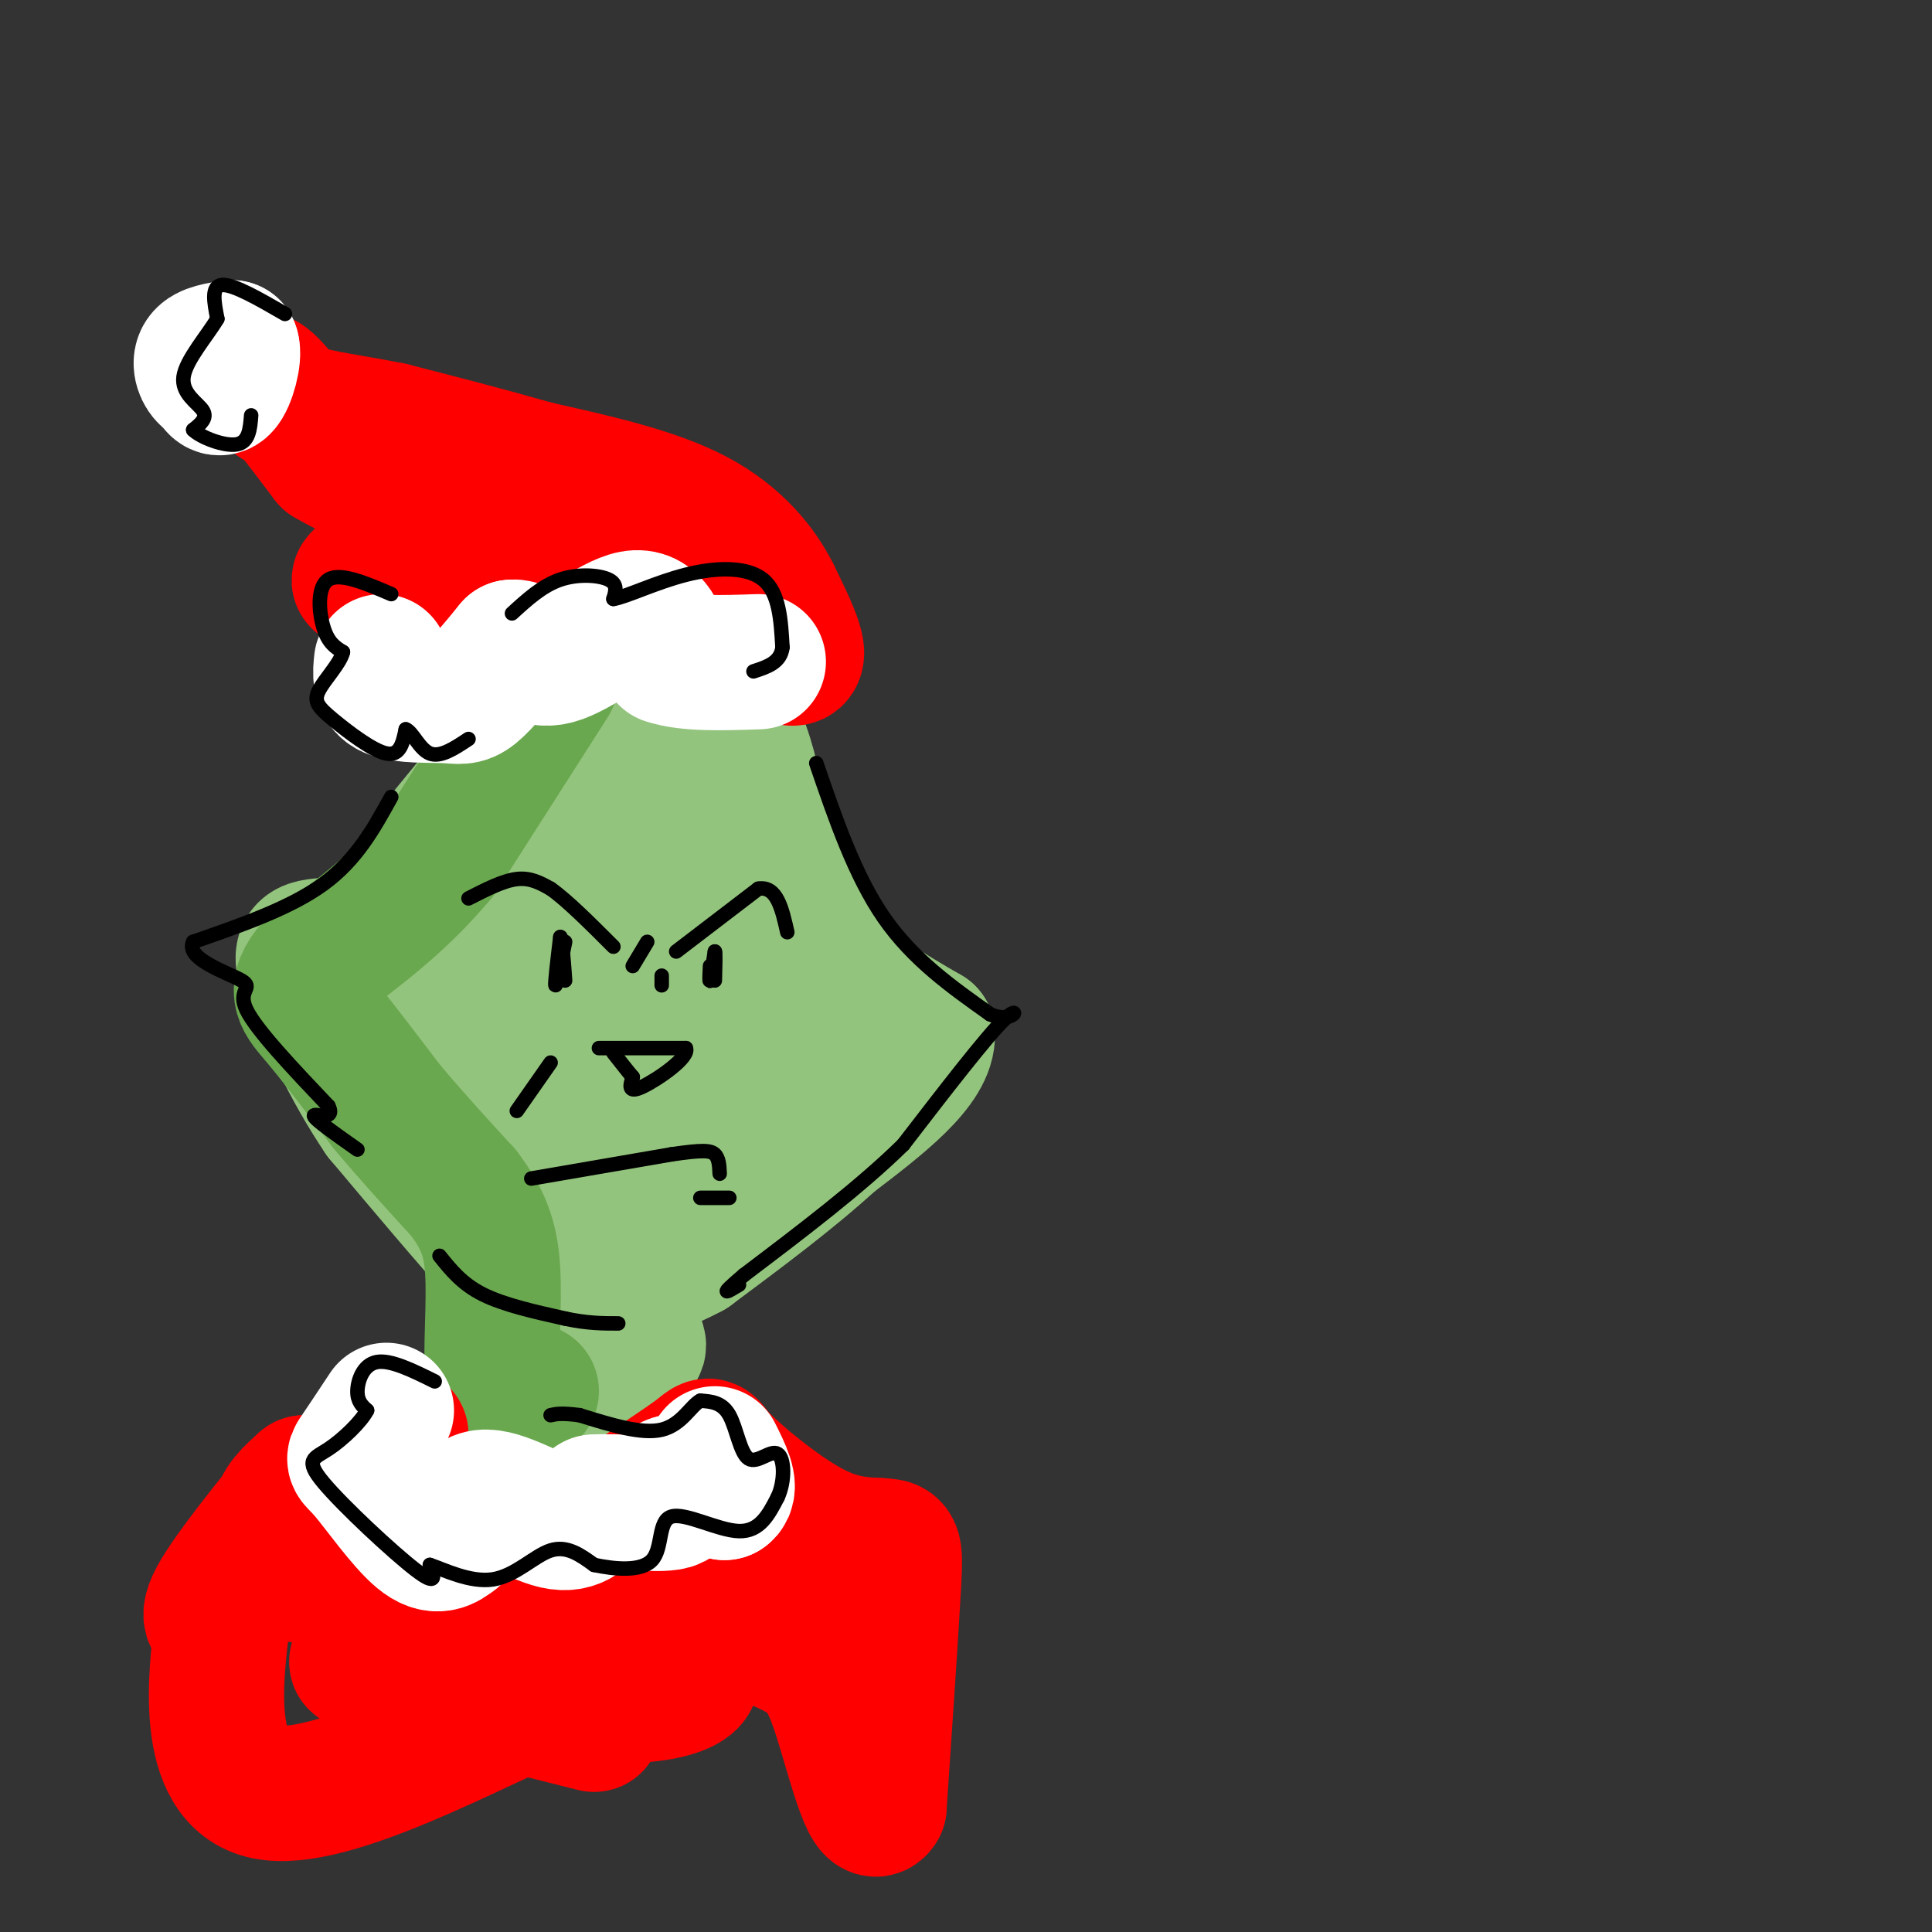 <svg viewBox='0 0 400 400' version='1.1' xmlns='http://www.w3.org/2000/svg' xmlns:xlink='http://www.w3.org/1999/xlink'><rect x="0" y="0" width="400" height="400" fill="#333333" stroke="none"/><g fill='none' stroke='rgb(147,196,125)' stroke-width='28' stroke-linecap='round' stroke-linejoin='round'><path d='M88,178c0.000,0.000 27.000,-33.000 27,-33'/><path d='M115,145c6.206,-6.193 8.220,-5.175 12,-5c3.780,0.175 9.325,-0.491 14,1c4.675,1.491 8.478,5.140 11,10c2.522,4.860 3.761,10.930 5,17'/><path d='M157,168c3.000,7.667 8.000,18.333 13,29'/><path d='M170,197c5.833,7.667 13.917,12.333 22,17'/><path d='M192,214c0.333,6.500 -9.833,14.250 -20,22'/><path d='M172,236c-8.167,7.500 -18.583,15.250 -29,23'/><path d='M143,259c-9.167,5.000 -17.583,6.000 -26,7'/><path d='M117,266c-6.089,0.778 -8.311,-0.778 -14,-7c-5.689,-6.222 -14.844,-17.111 -24,-28'/><path d='M79,231c-6.667,-9.833 -11.333,-20.417 -16,-31'/><path d='M63,200c-1.330,-5.415 3.344,-3.451 9,-5c5.656,-1.549 12.292,-6.609 17,0c4.708,6.609 7.488,24.888 12,36c4.512,11.112 10.756,15.056 17,19'/><path d='M118,250c6.463,3.360 14.121,2.259 18,2c3.879,-0.259 3.978,0.322 9,-3c5.022,-3.322 14.968,-10.548 20,-15c5.032,-4.452 5.152,-6.129 5,-8c-0.152,-1.871 -0.576,-3.935 -1,-6'/><path d='M169,220c-4.362,1.337 -14.767,7.678 -22,12c-7.233,4.322 -11.293,6.625 -19,2c-7.707,-4.625 -19.059,-16.179 -24,-26c-4.941,-9.821 -3.470,-17.911 -2,-26'/><path d='M102,182c1.013,-4.131 4.545,-1.458 7,0c2.455,1.458 3.833,1.700 7,9c3.167,7.300 8.122,21.658 12,29c3.878,7.342 6.679,7.669 7,5c0.321,-2.669 -1.840,-8.335 -4,-14'/><path d='M131,211c-2.386,-5.324 -6.351,-11.633 -8,-18c-1.649,-6.367 -0.982,-12.791 0,-17c0.982,-4.209 2.281,-6.203 5,-6c2.719,0.203 6.860,2.601 11,5'/><path d='M139,175c6.067,12.111 15.733,39.889 15,38c-0.733,-1.889 -11.867,-33.444 -23,-65'/><path d='M131,148c-3.533,-11.089 -0.867,-6.311 -4,-1c-3.133,5.311 -12.067,11.156 -21,17'/><path d='M106,164c-3.500,2.833 -1.750,1.417 0,0'/><path d='M106,268c-0.333,4.167 -0.667,8.333 0,11c0.667,2.667 2.333,3.833 4,5'/><path d='M110,284c3.156,1.222 9.044,1.778 13,1c3.956,-0.778 5.978,-2.889 8,-5'/><path d='M131,280c1.500,-1.167 1.250,-1.583 1,-2'/></g>
<g fill='none' stroke='rgb(106,168,79)' stroke-width='28' stroke-linecap='round' stroke-linejoin='round'><path d='M114,141c0.000,0.000 -23.000,36.000 -23,36'/><path d='M91,177c-8.167,9.833 -17.083,16.417 -26,23'/><path d='M65,200c-4.444,5.222 -2.556,6.778 1,11c3.556,4.222 8.778,11.111 14,18'/><path d='M80,229c5.000,6.000 10.500,12.000 16,18'/><path d='M96,247c3.881,5.190 5.583,9.167 6,16c0.417,6.833 -0.452,16.524 0,21c0.452,4.476 2.226,3.738 4,3'/><path d='M106,287c1.333,0.667 2.667,0.833 4,1'/></g>
<g fill='none' stroke='rgb(255,0,0)' stroke-width='28' stroke-linecap='round' stroke-linejoin='round'><path d='M83,297c-0.917,5.750 -1.833,11.500 1,15c2.833,3.500 9.417,4.750 16,6'/><path d='M100,318c4.578,1.911 8.022,3.689 15,1c6.978,-2.689 17.489,-9.844 28,-17'/><path d='M143,302c4.798,-3.417 2.792,-3.458 6,0c3.208,3.458 11.631,10.417 18,14c6.369,3.583 10.685,3.792 15,4'/><path d='M182,320c3.133,0.356 3.467,-0.756 3,8c-0.467,8.756 -1.733,27.378 -3,46'/><path d='M182,374c-1.940,3.548 -5.292,-10.583 -8,-19c-2.708,-8.417 -4.774,-11.119 -11,-14c-6.226,-2.881 -16.613,-5.940 -27,-9'/><path d='M136,332c-19.140,-2.250 -53.491,-3.376 -68,-5c-14.509,-1.624 -9.175,-3.745 -8,-6c1.175,-2.255 -1.807,-4.644 -2,-7c-0.193,-2.356 2.404,-4.678 5,-7'/><path d='M63,307c-3.000,3.489 -13.000,15.711 -17,22c-4.000,6.289 -2.000,6.644 0,7'/><path d='M46,336c-1.214,10.202 -4.250,32.208 9,35c13.250,2.792 42.786,-13.631 60,-21c17.214,-7.369 22.107,-5.685 27,-4'/><path d='M142,346c3.667,1.083 -0.667,5.792 -18,5c-17.333,-0.792 -47.667,-7.083 -50,-7c-2.333,0.083 23.333,6.542 49,13'/><path d='M86,140c6.333,-8.750 12.667,-17.500 21,-21c8.333,-3.500 18.667,-1.750 29,0'/><path d='M136,119c10.644,4.356 22.756,15.244 27,17c4.244,1.756 0.622,-5.622 -3,-13'/><path d='M160,123c-2.556,-5.133 -7.444,-11.467 -16,-16c-8.556,-4.533 -20.778,-7.267 -33,-10'/><path d='M111,97c-10.500,-3.000 -20.250,-5.500 -30,-8'/><path d='M81,89c-9.226,-1.881 -17.292,-2.583 -22,-5c-4.708,-2.417 -6.060,-6.548 -4,-5c2.060,1.548 7.530,8.774 13,16'/><path d='M68,95c9.133,5.422 25.467,10.978 28,15c2.533,4.022 -8.733,6.511 -20,9'/><path d='M76,119c-3.167,1.667 -1.083,1.333 1,1'/></g>
<g fill='none' stroke='rgb(255,255,255)' stroke-width='28' stroke-linecap='round' stroke-linejoin='round'><path d='M46,77c-1.022,0.822 -2.044,1.644 -3,1c-0.956,-0.644 -1.844,-2.756 -1,-4c0.844,-1.244 3.422,-1.622 6,-2'/><path d='M48,72c0.631,1.667 -0.792,6.833 -2,8c-1.208,1.167 -2.202,-1.667 -2,-3c0.202,-1.333 1.601,-1.167 3,-1'/><path d='M80,292c-2.476,3.738 -4.952,7.476 -6,9c-1.048,1.524 -0.667,0.833 2,4c2.667,3.167 7.619,10.190 11,13c3.381,2.810 5.190,1.405 7,0'/><path d='M94,318c1.643,-2.155 2.250,-7.542 6,-8c3.750,-0.458 10.643,4.012 15,5c4.357,0.988 6.179,-1.506 8,-4'/><path d='M123,311c4.988,-0.357 13.458,0.750 16,0c2.542,-0.750 -0.845,-3.357 0,-4c0.845,-0.643 5.923,0.679 11,2'/><path d='M150,309c1.500,-1.000 -0.250,-4.500 -2,-8'/><path d='M79,137c-0.268,2.446 -0.536,4.893 2,6c2.536,1.107 7.875,0.875 11,1c3.125,0.125 4.036,0.607 6,-1c1.964,-1.607 4.982,-5.304 8,-9'/><path d='M106,134c2.405,-0.369 4.417,3.208 9,2c4.583,-1.208 11.738,-7.202 16,-8c4.262,-0.798 5.631,3.601 7,8'/><path d='M138,136c4.333,1.500 11.667,1.250 19,1'/></g>
<g fill='none' stroke='rgb(0,0,0)' stroke-width='3' stroke-linecap='round' stroke-linejoin='round'><path d='M97,186c3.583,-1.833 7.167,-3.667 10,-4c2.833,-0.333 4.917,0.833 7,2'/><path d='M114,184c3.333,2.333 8.167,7.167 13,12'/><path d='M140,197c0.000,0.000 17.000,-13.000 17,-13'/><path d='M157,184c3.833,-0.667 4.917,4.167 6,9'/><path d='M169,158c4.000,11.667 8.000,23.333 14,32c6.000,8.667 14.000,14.333 22,20'/><path d='M205,210c5.022,2.178 6.578,-2.378 3,1c-3.578,3.378 -12.289,14.689 -21,26'/><path d='M187,237c-9.000,8.833 -21.000,17.917 -33,27'/><path d='M154,264c-5.667,4.833 -3.333,3.417 -1,2'/><path d='M91,260c2.333,2.917 4.667,5.833 9,8c4.333,2.167 10.667,3.583 17,5'/><path d='M117,273c4.667,1.000 7.833,1.000 11,1'/><path d='M81,165c-3.583,6.500 -7.167,13.000 -14,18c-6.833,5.000 -16.917,8.500 -27,12'/><path d='M40,195c-1.774,3.548 7.292,6.417 10,8c2.708,1.583 -0.940,1.881 1,6c1.940,4.119 9.470,12.060 17,20'/><path d='M68,229c1.578,3.244 -2.978,1.356 -3,2c-0.022,0.644 4.489,3.822 9,7'/><path d='M134,195c0.000,0.000 -3.000,5.000 -3,5'/><path d='M137,202c0.000,0.000 0.000,2.000 0,2'/><path d='M117,195c-0.917,4.583 -1.833,9.167 -2,9c-0.167,-0.167 0.417,-5.083 1,-10'/><path d='M116,194c0.333,-0.167 0.667,4.417 1,9'/><path d='M147,200c-0.083,1.750 -0.167,3.500 0,3c0.167,-0.500 0.583,-3.250 1,-6'/><path d='M148,197c0.167,0.000 0.083,3.000 0,6'/><path d='M124,217c0.000,0.000 18.000,0.000 18,0'/><path d='M142,217c0.889,1.867 -5.889,6.533 -9,8c-3.111,1.467 -2.556,-0.267 -2,-2'/><path d='M131,223c-1.000,-1.167 -2.500,-3.083 -4,-5'/><path d='M59,65c-5.333,-3.083 -10.667,-6.167 -13,-6c-2.333,0.167 -1.667,3.583 -1,7'/><path d='M45,66c-2.000,3.429 -6.500,8.500 -7,12c-0.500,3.500 3.000,5.429 4,7c1.000,1.571 -0.500,2.786 -2,4'/><path d='M40,89c1.556,1.556 6.444,3.444 9,3c2.556,-0.444 2.778,-3.222 3,-6'/><path d='M81,123c-5.289,-2.267 -10.578,-4.533 -13,-3c-2.422,1.533 -1.978,6.867 -1,10c0.978,3.133 2.489,4.067 4,5'/><path d='M71,135c-0.533,2.349 -3.864,5.722 -5,8c-1.136,2.278 -0.075,3.459 3,6c3.075,2.541 8.164,6.440 11,7c2.836,0.560 3.418,-2.220 4,-5'/><path d='M84,151c1.378,0.467 2.822,4.133 5,5c2.178,0.867 5.089,-1.067 8,-3'/><path d='M106,127c3.133,-2.867 6.267,-5.733 10,-7c3.733,-1.267 8.067,-0.933 10,0c1.933,0.933 1.467,2.467 1,4'/><path d='M127,124c2.643,-0.405 8.750,-3.417 15,-5c6.250,-1.583 12.643,-1.738 16,1c3.357,2.738 3.679,8.369 4,14'/><path d='M162,134c-0.333,3.167 -3.167,4.083 -6,5'/><path d='M90,286c-4.578,-2.267 -9.156,-4.533 -12,-4c-2.844,0.533 -3.956,3.867 -4,6c-0.044,2.133 0.978,3.067 2,4'/><path d='M76,292c-1.148,2.297 -5.019,6.038 -8,8c-2.981,1.962 -5.072,2.144 -1,7c4.072,4.856 14.306,14.388 19,18c4.694,3.612 3.847,1.306 3,-1'/><path d='M89,324c2.798,0.917 8.292,3.708 13,3c4.708,-0.708 8.631,-4.917 12,-6c3.369,-1.083 6.185,0.958 9,3'/><path d='M123,324c4.065,0.853 9.729,1.486 12,-1c2.271,-2.486 1.150,-8.093 4,-9c2.850,-0.907 9.671,2.884 14,3c4.329,0.116 6.164,-3.442 8,-7'/><path d='M161,310c1.557,-3.316 1.448,-8.105 0,-9c-1.448,-0.895 -4.236,2.105 -6,1c-1.764,-1.105 -2.504,-6.316 -4,-9c-1.496,-2.684 -3.748,-2.842 -6,-3'/><path d='M145,290c-1.956,1.000 -3.844,5.000 -8,6c-4.156,1.000 -10.578,-1.000 -17,-3'/><path d='M120,293c-3.833,-0.500 -4.917,-0.250 -6,0'/><path d='M110,244c0.000,0.000 29.000,-5.000 29,-5'/><path d='M139,239c6.467,-0.956 8.133,-0.844 9,0c0.867,0.844 0.933,2.422 1,4'/><path d='M145,248c0.000,0.000 6.000,0.000 6,0'/><path d='M114,220c0.000,0.000 -7.000,10.000 -7,10'/></g>
</svg>